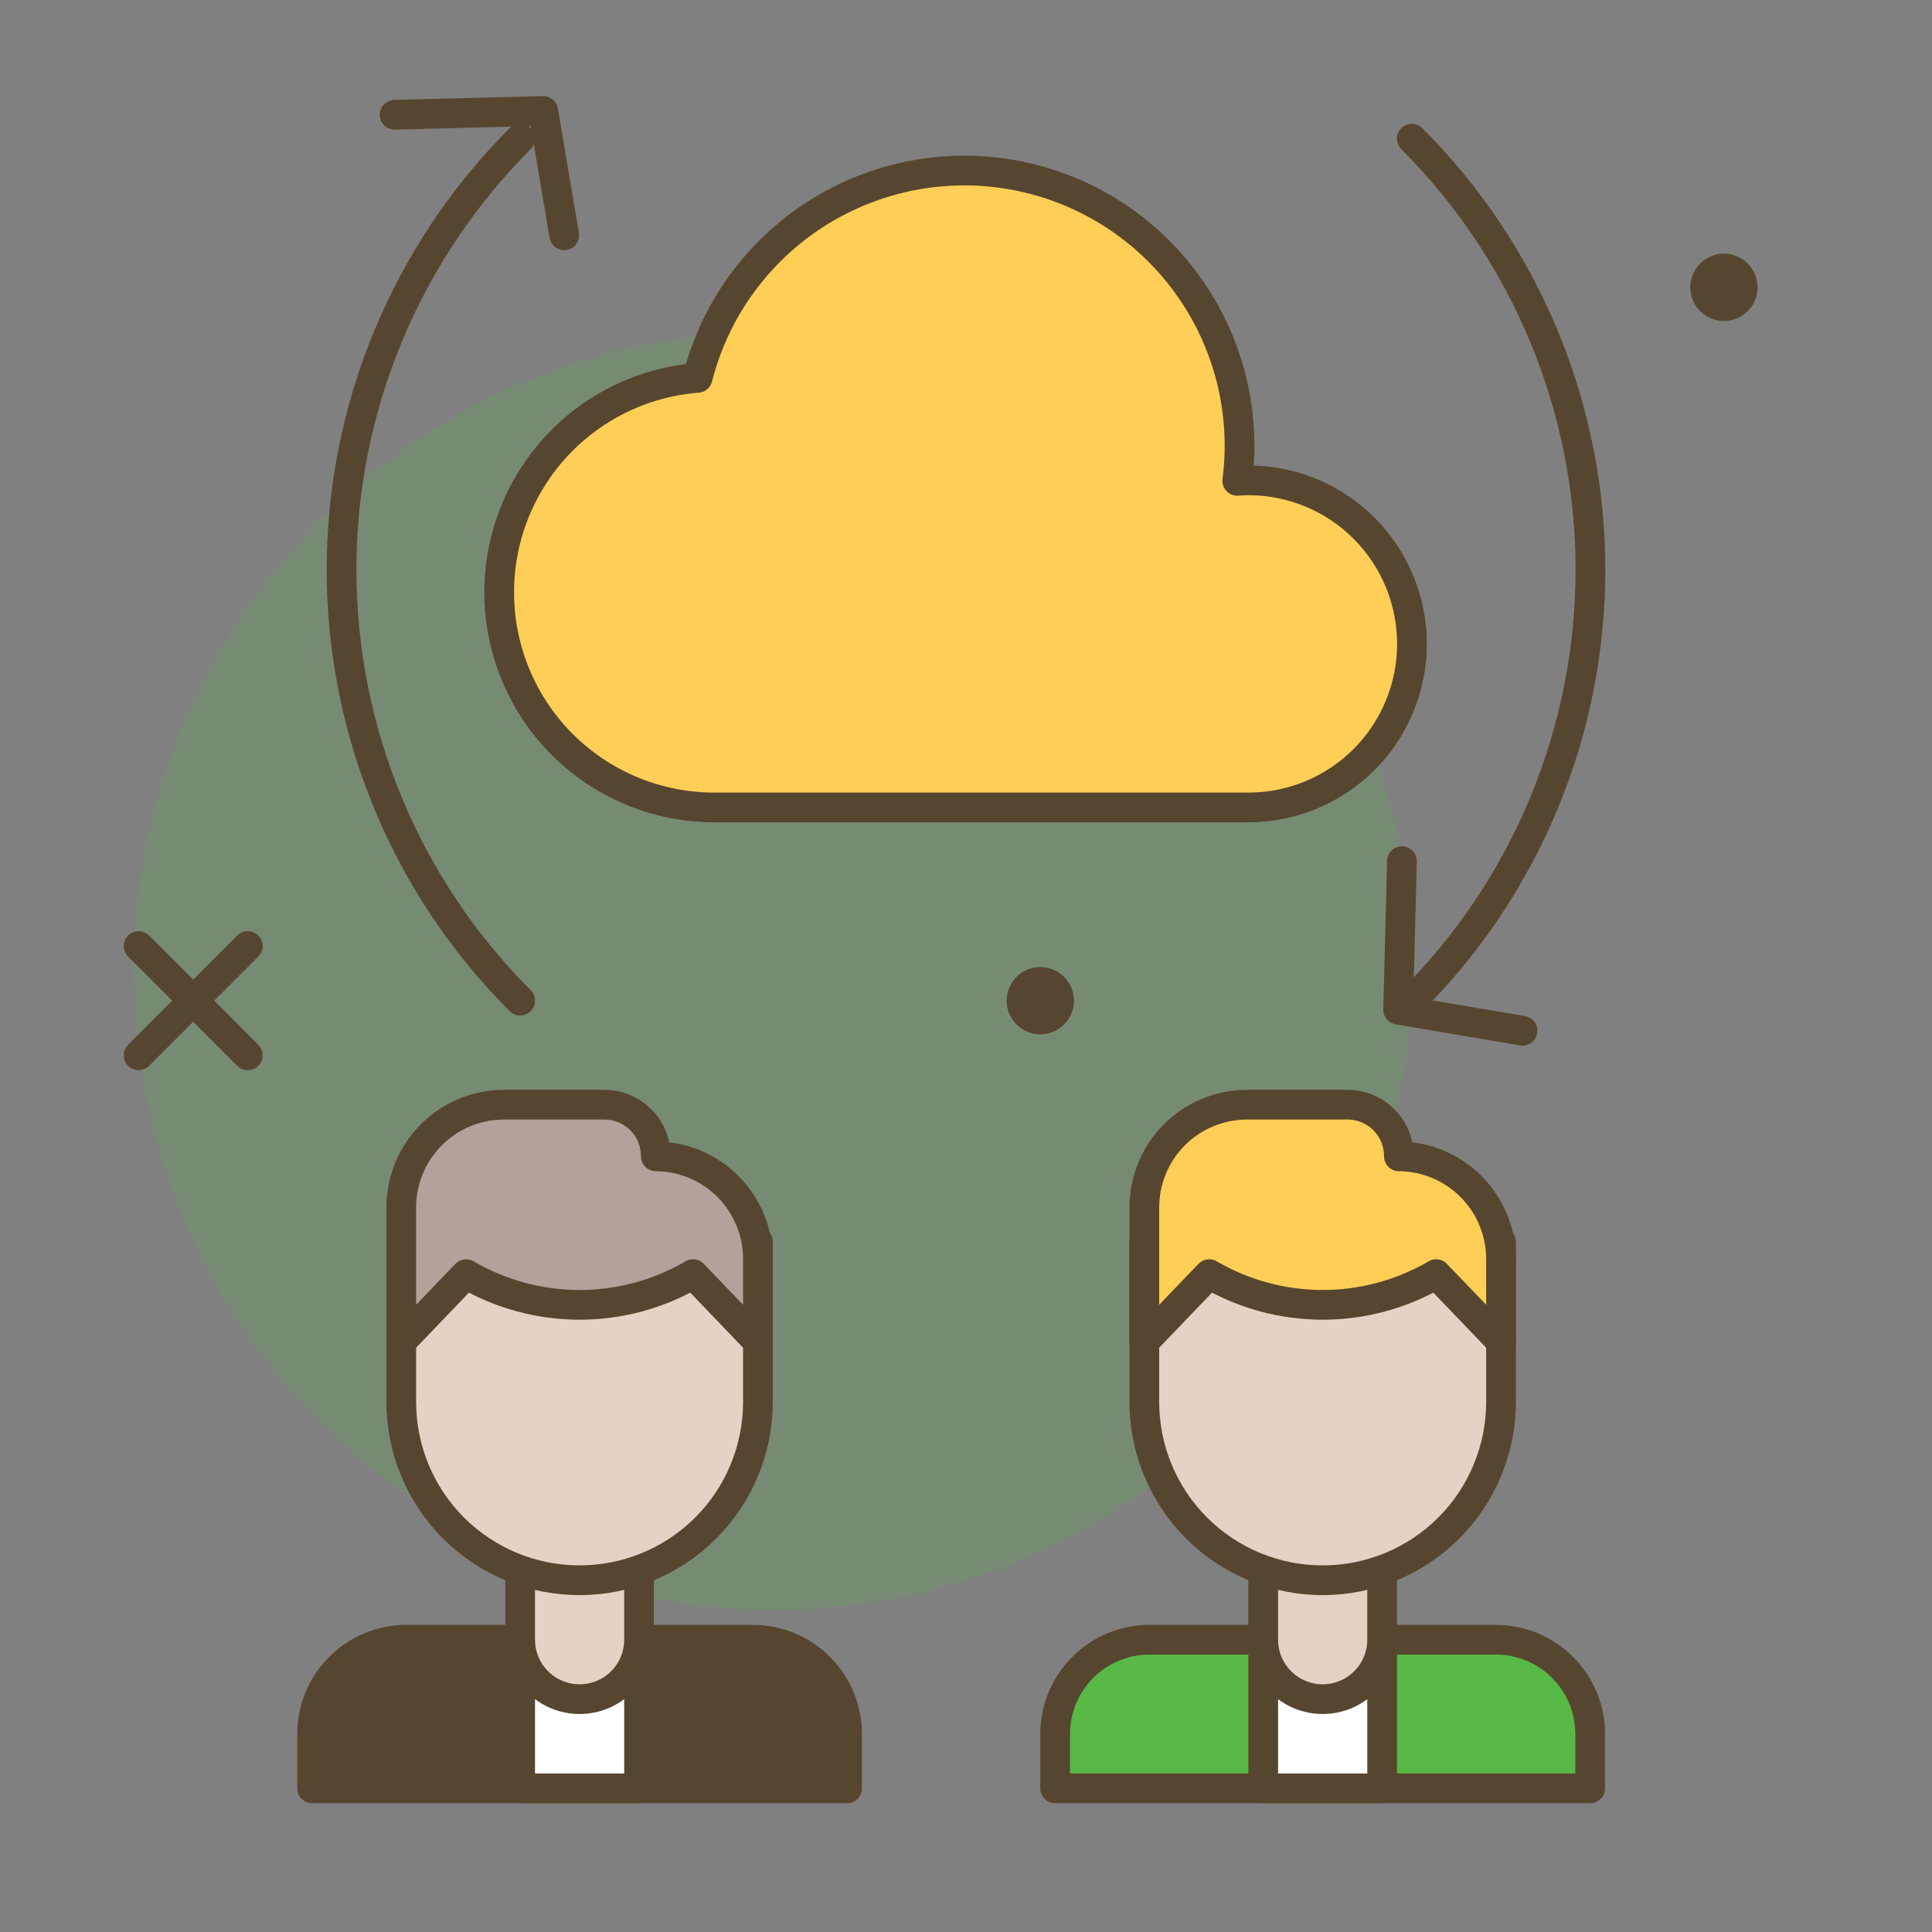 <svg xmlns="http://www.w3.org/2000/svg" width="65" height="65" viewBox="0 0 65 65" fill="none">
  <rect x="0" y="0" width="65" height="65" fill="#808080" stroke="none"/>
  <path d="M26 54.166C37.874 54.166 47.5 44.541 47.5 32.666C47.5 20.792 37.874 11.166 26 11.166C14.126 11.166 4.5 20.792 4.5 32.666C4.5 44.541 14.126 54.166 26 54.166Z" fill="#58B947" fill-opacity="0.2"/>
  <path d="M42 16.16C41.874 16.16 41.751 16.171 41.627 16.178C41.928 13.839 41.325 11.473 39.94 9.564C38.556 7.654 36.495 6.344 34.179 5.902C31.862 5.46 29.464 5.918 27.474 7.184C25.483 8.449 24.051 10.427 23.469 12.713C21.604 12.858 19.867 13.721 18.624 15.119C17.38 16.518 16.727 18.343 16.8 20.213C16.874 22.083 17.669 23.852 19.018 25.148C20.368 26.444 22.167 27.168 24.038 27.166H42C43.46 27.166 44.859 26.587 45.892 25.555C46.924 24.523 47.504 23.123 47.504 21.663C47.504 20.203 46.924 18.803 45.892 17.771C44.859 16.739 43.46 16.16 42 16.16Z" fill="#FFCE56" stroke="#57462F" stroke-linecap="round" stroke-linejoin="round"/>
  <path d="M59.132 9.666C59.132 9.89 59.066 10.109 58.941 10.295C58.817 10.482 58.64 10.627 58.433 10.712C58.226 10.798 57.999 10.82 57.779 10.777C57.56 10.733 57.358 10.625 57.2 10.467C57.041 10.309 56.933 10.107 56.89 9.887C56.846 9.668 56.868 9.44 56.954 9.233C57.04 9.026 57.185 8.85 57.371 8.725C57.557 8.601 57.776 8.534 58 8.534C58.3 8.534 58.588 8.654 58.8 8.866C59.013 9.078 59.132 9.366 59.132 9.666Z" fill="#57462F"/>
  <path d="M36.132 33.666C36.132 33.89 36.066 34.109 35.941 34.295C35.817 34.481 35.64 34.627 35.433 34.712C35.226 34.798 34.999 34.82 34.779 34.777C34.56 34.733 34.358 34.625 34.2 34.467C34.041 34.309 33.933 34.107 33.89 33.887C33.846 33.668 33.868 33.44 33.954 33.233C34.04 33.026 34.185 32.85 34.371 32.725C34.557 32.601 34.776 32.535 35 32.535C35.3 32.535 35.588 32.654 35.8 32.866C36.013 33.078 36.132 33.366 36.132 33.666Z" fill="#57462F"/>
  <path d="M8.337 31.829L4.663 35.504" stroke="#57462F" stroke-linecap="round" stroke-linejoin="round"/>
  <path d="M4.663 31.829L8.337 35.504" stroke="#57462F" stroke-linecap="round" stroke-linejoin="round"/>
  <path d="M13.674 55.166H25.326C26.168 55.166 26.975 55.501 27.57 56.096C28.166 56.691 28.5 57.499 28.5 58.34V60.166H10.5V58.34C10.5 57.499 10.834 56.691 11.43 56.096C12.025 55.501 12.832 55.166 13.674 55.166Z" fill="#57462F" stroke="#57462F" stroke-linecap="round" stroke-linejoin="round"/>
  <path d="M21.5 55.166H17.5V60.166H21.5V55.166Z" fill="white" stroke="#57462F" stroke-linecap="round" stroke-linejoin="round"/>
  <path d="M19.5 57.166C18.97 57.166 18.461 56.956 18.086 56.581C17.711 56.206 17.5 55.697 17.5 55.166V50.76H21.5V55.166C21.5 55.697 21.289 56.206 20.914 56.581C20.539 56.956 20.03 57.166 19.5 57.166Z" fill="#E7D1C4" stroke="#57462F" stroke-linecap="round" stroke-linejoin="round"/>
  <path d="M19.5 53.166C17.909 53.166 16.383 52.534 15.257 51.409C14.132 50.284 13.5 48.758 13.5 47.166V41.779H25.5V47.166C25.5 48.758 24.868 50.284 23.743 51.409C22.617 52.534 21.091 53.166 19.5 53.166Z" fill="#E7D1C4" stroke="#57462F" stroke-linecap="round" stroke-linejoin="round"/>
  <path d="M13.5 45.141L15.682 42.867C16.841 43.543 18.158 43.9 19.5 43.9C20.842 43.9 22.159 43.543 23.318 42.867L25.5 45.141V42.377C25.503 41.924 25.416 41.474 25.244 41.054C25.073 40.634 24.821 40.252 24.502 39.929C24.182 39.606 23.803 39.35 23.385 39.174C22.966 38.998 22.518 38.906 22.064 38.904C22.065 38.677 22.022 38.452 21.936 38.242C21.851 38.032 21.725 37.841 21.565 37.679C21.406 37.518 21.216 37.39 21.007 37.302C20.798 37.214 20.574 37.168 20.347 37.166H16.936C16.482 37.169 16.034 37.261 15.615 37.437C15.197 37.613 14.818 37.869 14.498 38.192C14.179 38.514 13.927 38.897 13.756 39.317C13.584 39.737 13.498 40.187 13.5 40.641V45.141Z" fill="#B5A19C" stroke="#57462F" stroke-linecap="round" stroke-linejoin="round"/>
  <path d="M38.674 55.166H50.326C51.168 55.166 51.975 55.501 52.57 56.096C53.166 56.691 53.5 57.499 53.5 58.34V60.166H35.5V58.34C35.5 57.499 35.834 56.691 36.43 56.096C37.025 55.501 37.832 55.166 38.674 55.166Z" fill="#58B947" stroke="#57462F" stroke-linecap="round" stroke-linejoin="round"/>
  <path d="M46.5 55.166H42.5V60.166H46.5V55.166Z" fill="white" stroke="#57462F" stroke-linecap="round" stroke-linejoin="round"/>
  <path d="M44.5 57.166C43.97 57.166 43.461 56.956 43.086 56.581C42.711 56.206 42.5 55.697 42.5 55.166V50.76H46.5V55.166C46.5 55.697 46.289 56.206 45.914 56.581C45.539 56.956 45.03 57.166 44.5 57.166Z" fill="#E7D1C4" stroke="#57462F" stroke-linecap="round" stroke-linejoin="round"/>
  <path d="M44.5 53.166C42.909 53.166 41.383 52.534 40.257 51.409C39.132 50.284 38.5 48.758 38.5 47.166V41.779H50.5V47.166C50.5 48.758 49.868 50.284 48.743 51.409C47.617 52.534 46.091 53.166 44.5 53.166Z" fill="#E7D1C4" stroke="#57462F" stroke-linecap="round" stroke-linejoin="round"/>
  <path d="M38.5 45.141L40.682 42.867C41.841 43.543 43.158 43.9 44.5 43.9C45.842 43.9 47.159 43.543 48.318 42.867L50.5 45.141V42.377C50.502 41.924 50.416 41.474 50.244 41.054C50.073 40.634 49.821 40.252 49.502 39.929C49.182 39.606 48.803 39.35 48.385 39.174C47.967 38.998 47.518 38.906 47.064 38.904C47.065 38.677 47.022 38.452 46.936 38.242C46.851 38.032 46.725 37.841 46.565 37.679C46.406 37.518 46.216 37.39 46.007 37.302C45.798 37.214 45.574 37.168 45.347 37.166H41.936C41.482 37.169 41.033 37.261 40.615 37.437C40.197 37.613 39.818 37.869 39.498 38.192C39.179 38.514 38.927 38.897 38.756 39.317C38.584 39.737 38.498 40.187 38.5 40.641V45.141Z" fill="#FFCE56" stroke="#57462F" stroke-linecap="round" stroke-linejoin="round"/>
  <path d="M47.5 33.666C49.405 31.763 50.916 29.502 51.947 27.014C52.978 24.526 53.509 21.86 53.509 19.166C53.509 16.473 52.978 13.807 51.947 11.319C50.916 8.831 49.405 6.57 47.5 4.667" stroke="#57462F" stroke-linecap="round" stroke-linejoin="round"/>
  <path d="M17.5 4.667C15.595 6.57 14.084 8.831 13.053 11.319C12.022 13.807 11.491 16.473 11.491 19.166C11.491 21.86 12.022 24.526 13.053 27.014C14.084 29.502 15.595 31.763 17.5 33.666" stroke="#57462F" stroke-linecap="round" stroke-linejoin="round"/>
  <path d="M13.278 3.861L18.277 3.733L18.983 7.917" stroke="#57462F" stroke-linecap="round" stroke-linejoin="round"/>
  <path d="M47.167 28.973L47.039 33.971L51.223 34.678" stroke="#57462F" stroke-linecap="round" stroke-linejoin="round"/>
</svg>